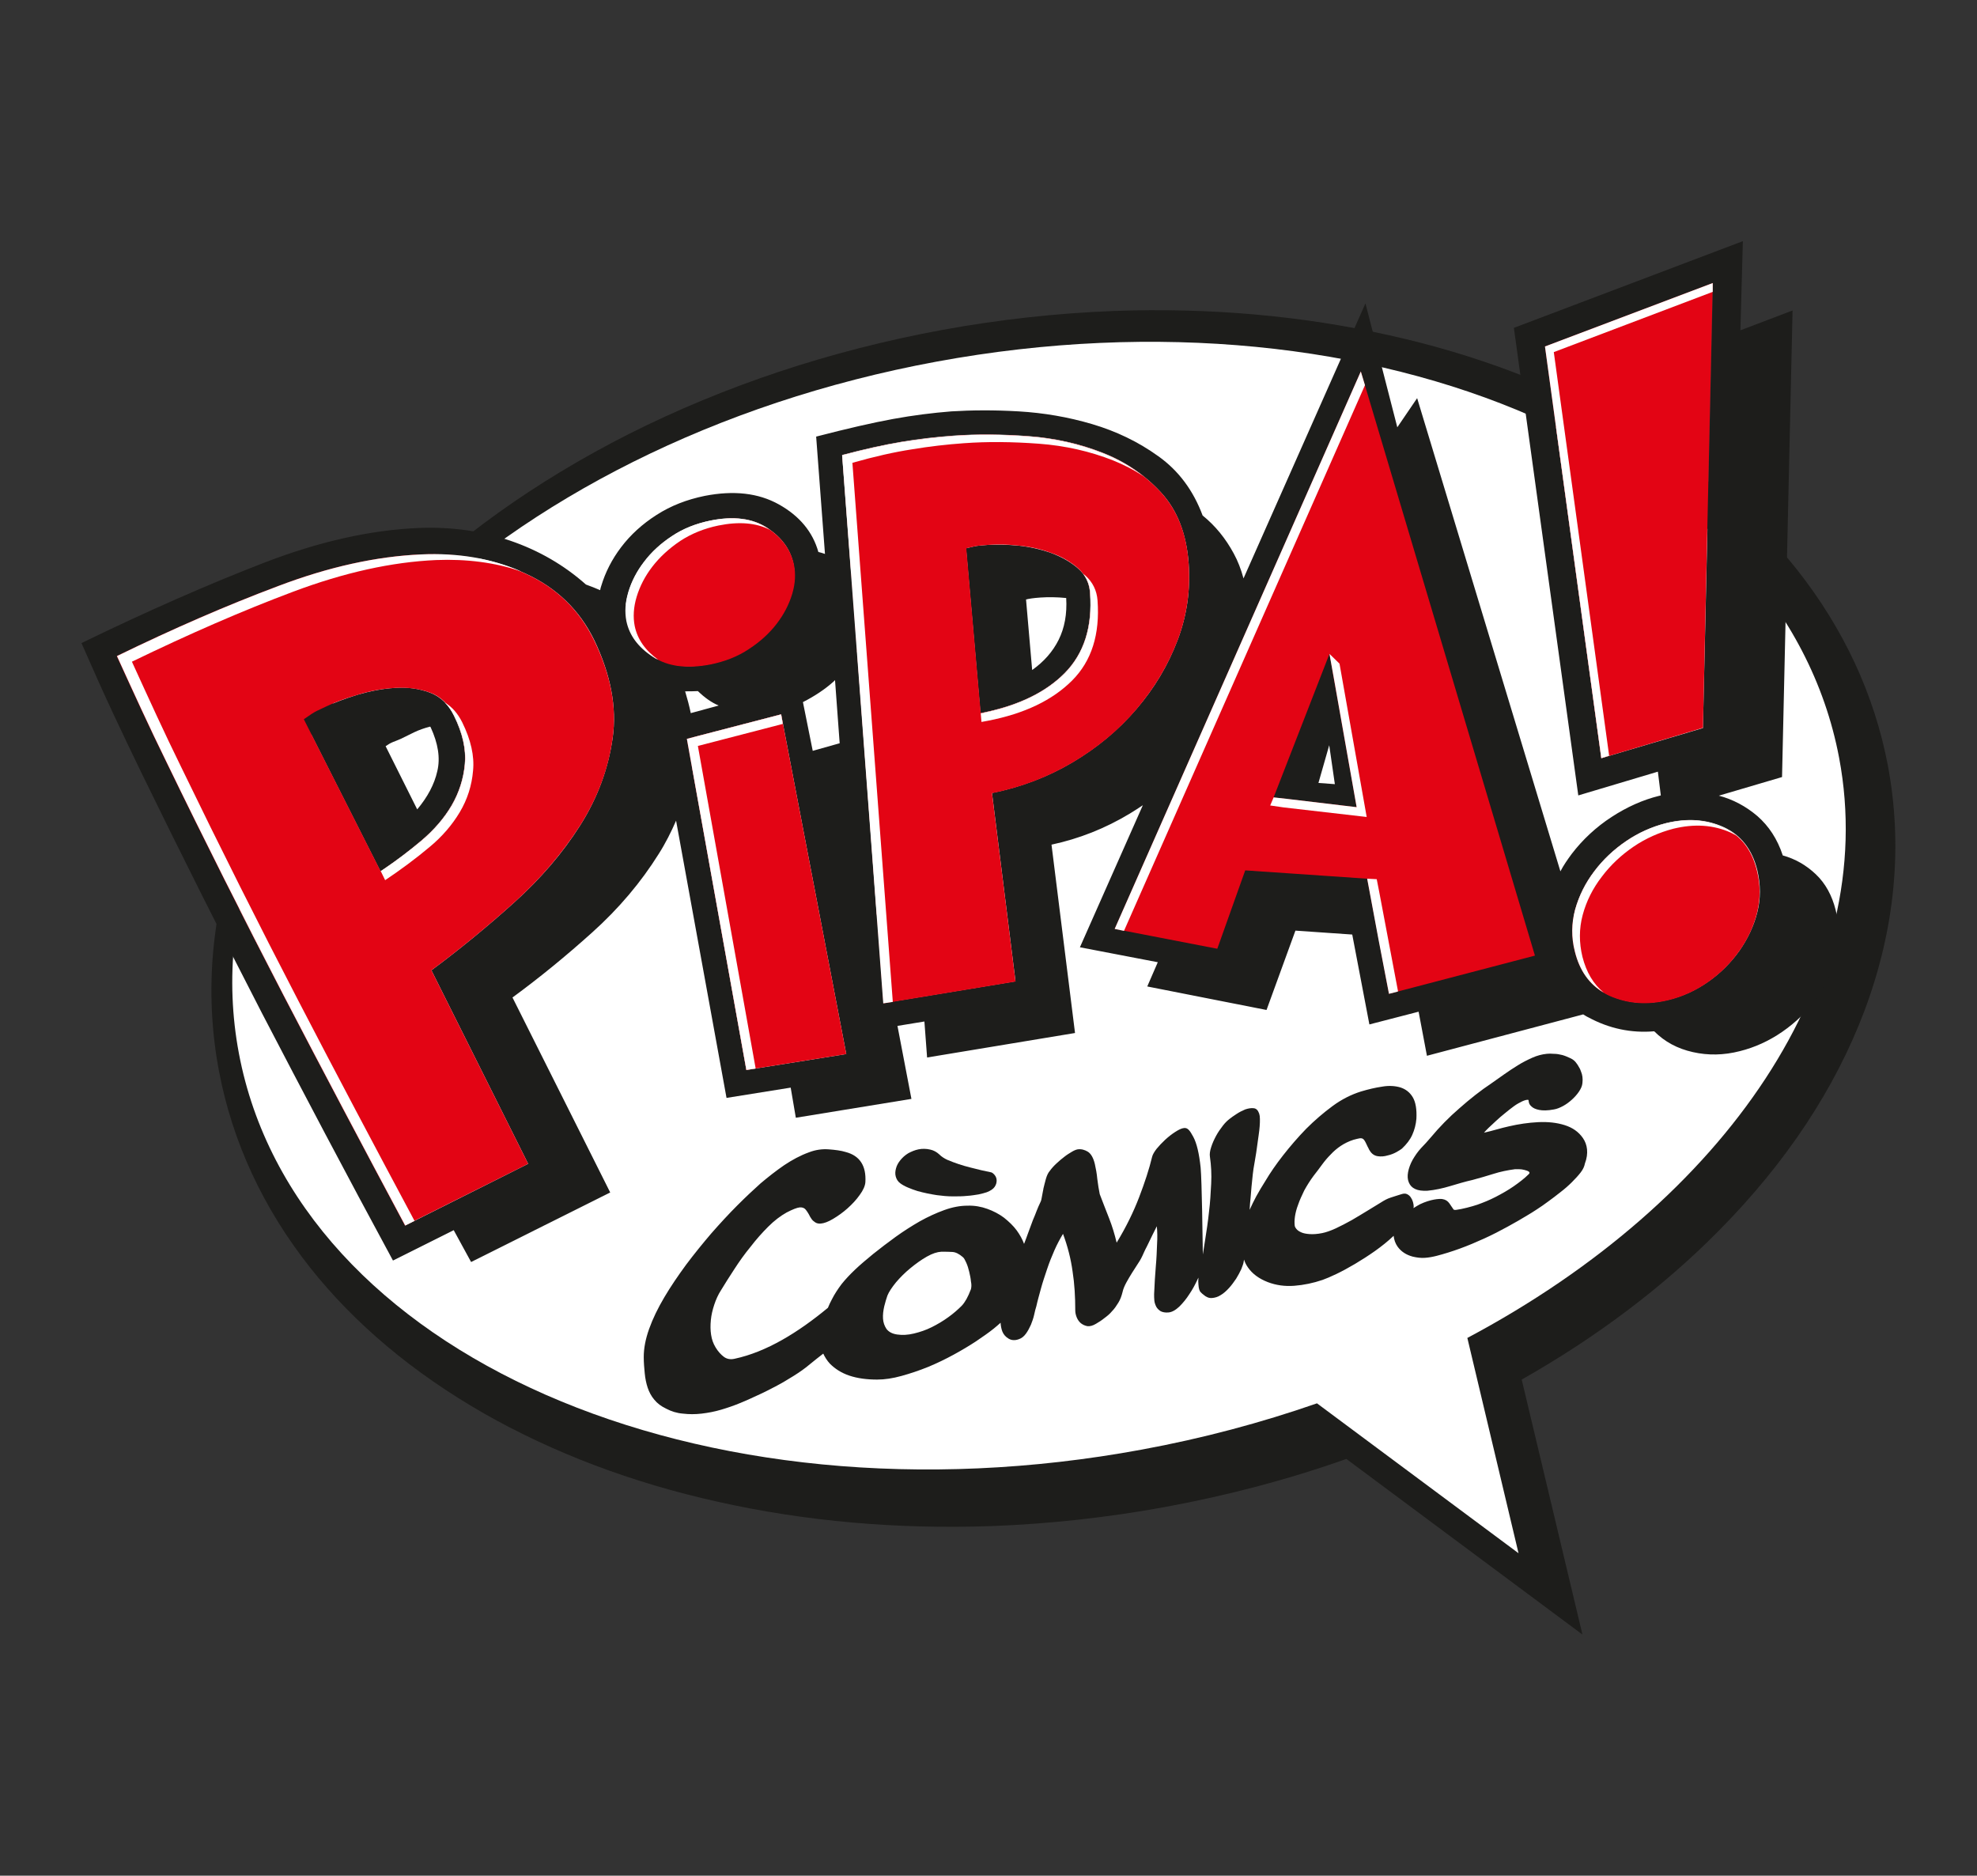 <svg width="740" height="702" viewBox="0 0 740 702" fill="none" xmlns="http://www.w3.org/2000/svg">
<rect x="0" y="0" width="740" height="702" fill="#333333" stroke="none"/>
<path d="M706.625 286.421C701.583 260.021 690.125 235.363 672.617 213.179C655.842 192.004 633.933 173.671 607.533 158.546C581.592 143.788 552.167 132.604 519.9 125.454C487.175 118.121 452.617 115.096 417.05 116.379C395.6 117.204 373.875 119.588 352.425 123.529C310.717 131.229 271.3 144.338 235.275 162.488C200.35 180.179 170.008 201.904 145.167 227.021C120.05 252.413 101.717 280.096 90.717 309.338C79.167 339.954 76.234 370.846 82.008 401.096C87.05 427.496 98.508 452.154 116.017 474.338C132.792 495.513 154.7 513.846 181.1 528.971C207.042 543.729 236.467 554.913 268.733 562.062C301.458 569.396 336.017 572.421 371.583 571.138C393.033 570.313 414.758 567.929 436.208 563.988C459.583 559.679 482.225 553.721 503.95 546.021L592.317 611.746L569.583 516.321C597.725 500.371 622.567 481.671 643.467 460.496C668.583 435.104 686.917 407.421 697.917 378.179C709.375 347.563 712.308 316.671 706.625 286.421Z" fill="#1D1D1B"/>
<path d="M688.384 283.579C667.117 171.104 515.867 104.829 350.501 135.354C185.134 165.879 68.167 281.837 89.434 394.312C110.701 506.787 261.951 573.062 427.317 542.537C450.234 538.321 472.142 532.454 492.951 525.212L568.392 581.312L549.234 500.737C645.851 449.404 703.876 365.529 688.384 283.579Z" fill="white"/>
<path d="M592.499 425.937C590.849 423.554 588.557 421.996 585.624 421.079C582.69 420.162 579.39 419.796 575.724 419.979C572.057 420.162 568.39 420.712 564.815 421.537C563.257 421.904 561.699 422.271 560.14 422.729C558.582 423.187 557.024 423.554 555.465 423.921C555.832 423.462 556.382 422.912 557.207 422.087C558.032 421.354 558.949 420.437 559.957 419.521C560.965 418.604 562.065 417.596 563.257 416.679C564.449 415.671 565.549 414.846 566.649 414.021C567.749 413.196 568.849 412.646 569.765 412.187C570.774 411.729 571.507 411.546 572.057 411.637C572.149 411.637 572.149 411.912 572.24 412.462C572.332 413.012 572.607 413.562 573.249 414.112C573.799 414.662 574.715 415.121 576.09 415.396C577.374 415.671 579.299 415.671 581.682 415.212C582.782 415.029 583.882 414.571 585.074 413.929C586.265 413.287 587.365 412.462 588.374 411.546C589.382 410.629 590.299 409.621 591.032 408.521C591.765 407.421 592.224 406.412 592.315 405.312C592.407 404.487 592.407 403.754 592.315 403.021C592.224 402.287 592.04 401.646 591.765 401.004C591.582 400.362 591.307 399.812 590.94 399.262C590.665 398.712 590.39 398.346 590.115 397.979C589.565 397.154 588.832 396.512 587.824 396.054C586.815 395.596 585.807 395.137 584.799 394.862C583.699 394.587 582.69 394.404 581.59 394.404C580.582 394.312 579.665 394.312 578.932 394.404C577.19 394.587 575.357 395.046 573.524 395.871C571.69 396.696 569.857 397.612 568.115 398.712C566.374 399.812 564.632 400.912 562.982 402.104C561.332 403.296 559.774 404.396 558.307 405.404C554.182 408.154 550.24 411.271 546.299 414.754C542.357 418.146 538.782 421.812 535.574 425.662C534.382 427.037 533.19 428.412 531.907 429.696C530.715 430.979 529.707 432.446 528.79 434.004C527.874 435.654 527.324 437.212 527.049 438.679C526.774 440.146 526.865 441.429 527.324 442.529C527.782 443.629 528.515 444.454 529.707 445.004C530.899 445.554 532.365 445.737 534.29 445.646C537.224 445.371 540.065 444.729 542.815 443.904C545.565 443.079 548.315 442.254 551.157 441.612C553.815 440.879 556.474 440.146 559.04 439.321C561.607 438.496 564.357 437.946 567.107 437.579C567.29 437.579 567.84 437.579 568.482 437.579C569.215 437.579 569.857 437.671 570.59 437.854C571.324 438.037 571.874 438.221 572.24 438.496C572.607 438.771 572.607 439.137 572.149 439.504C570.59 441.062 568.665 442.529 566.557 443.996C564.449 445.462 562.157 446.746 559.865 447.937C557.574 449.129 555.282 450.046 552.99 450.871C550.79 451.604 547.307 452.521 545.107 452.796C544.649 452.887 544.282 452.796 544.099 452.704C543.824 452.246 542.815 450.871 542.54 450.412C541.899 449.496 541.074 448.946 539.882 448.762C538.69 448.579 535.39 448.854 531.54 450.687C530.715 451.146 529.89 451.604 529.065 452.154C529.065 451.971 529.157 451.787 529.157 451.604C529.157 451.146 529.065 450.504 528.882 449.862C528.699 449.221 528.424 448.671 528.057 448.121C527.69 447.571 527.232 447.204 526.682 446.929C526.132 446.654 525.399 446.654 524.574 446.929C523.015 447.387 521.732 447.846 520.54 448.212C519.349 448.579 518.157 449.221 516.874 450.046C515.499 450.871 513.849 451.879 511.924 453.071C509.999 454.262 507.982 455.454 505.965 456.646C503.857 457.837 501.84 458.846 499.915 459.762C497.899 460.679 496.249 461.229 494.874 461.504C493.04 461.871 491.482 461.962 490.199 461.871C488.915 461.779 487.907 461.596 487.082 461.229C486.257 460.862 485.707 460.496 485.249 459.946C484.882 459.487 484.607 459.029 484.607 458.571C484.515 457.746 484.515 456.646 484.699 455.362C484.882 454.079 485.249 452.521 485.89 450.871C486.44 449.221 487.265 447.479 488.182 445.554C489.19 443.721 490.382 441.796 491.757 439.962C492.857 438.587 493.865 437.212 494.874 435.837C495.882 434.462 496.89 433.271 498.082 432.079C499.182 430.887 500.465 429.787 501.84 428.871C503.215 427.954 504.865 427.129 506.607 426.579C507.615 426.304 508.349 426.121 508.899 426.029C509.449 425.937 509.907 426.029 510.274 426.304C510.457 426.487 510.732 426.762 510.915 427.129C511.099 427.496 511.374 427.954 511.557 428.412C511.74 428.871 512.015 429.329 512.199 429.696C512.382 430.154 512.565 430.429 512.749 430.704C513.482 431.896 514.49 432.537 515.682 432.721C516.874 432.904 518.157 432.812 519.349 432.446C520.632 432.171 521.732 431.712 522.74 431.162C523.749 430.612 524.39 430.154 524.757 429.879C526.499 428.229 527.782 426.579 528.607 424.746C529.432 422.912 529.982 420.896 530.165 418.696C530.349 415.212 529.89 412.462 528.79 410.629C527.69 408.796 526.132 407.604 524.115 406.962C522.19 406.412 519.899 406.229 517.332 406.687C514.765 407.054 512.107 407.696 509.357 408.521C505.874 409.621 502.299 411.362 498.815 413.929C495.332 416.496 492.032 419.337 488.915 422.454C485.799 425.662 482.957 428.962 480.299 432.354C477.64 435.746 475.44 438.954 473.699 441.887C472.415 443.904 471.224 445.921 470.215 447.754C469.299 449.496 468.474 451.146 467.74 452.796C467.832 451.329 467.924 449.771 468.107 448.212C468.29 445.646 468.565 442.712 468.932 439.412C469.024 438.312 469.299 436.754 469.665 434.646C470.032 432.537 470.399 430.337 470.674 428.046C470.857 426.946 470.949 425.846 471.132 424.746C471.315 423.646 471.407 422.546 471.499 421.537C471.59 420.529 471.59 419.612 471.59 418.787C471.59 417.962 471.499 417.321 471.315 416.771C470.857 415.487 470.215 414.846 469.207 414.754C468.199 414.662 467.19 414.846 466.09 415.212C464.99 415.671 463.89 416.221 462.79 416.954C461.69 417.687 460.865 418.237 460.315 418.696C459.582 419.246 458.665 420.071 457.749 421.262C456.832 422.454 455.915 423.737 455.182 425.112C454.449 426.487 453.807 427.862 453.349 429.329C452.89 430.704 452.707 431.987 452.89 432.996C453.349 436.204 453.532 439.504 453.349 442.987C453.165 446.471 452.982 450.046 452.524 453.621C452.157 457.196 451.607 460.771 451.057 464.254C450.782 465.996 450.507 467.737 450.232 469.479C450.14 463.429 449.865 442.071 449.407 437.029C448.857 431.712 447.94 427.862 446.657 425.479C445.374 423.096 444.549 421.996 443.174 422.179C442.257 422.271 441.157 422.821 439.874 423.646C438.59 424.471 437.307 425.479 436.115 426.579C434.924 427.679 433.824 428.871 432.907 429.971C431.99 431.162 431.44 432.171 431.257 432.904C430.157 437.487 428.507 442.529 426.399 448.029C424.29 453.529 421.54 459.212 417.965 465.079C417.232 461.962 416.315 458.937 415.124 455.912C413.932 452.979 412.832 449.954 411.64 446.929C411.274 445.187 410.999 443.354 410.724 441.246C410.54 439.137 410.174 437.304 409.807 435.654C409.257 433.362 408.432 431.896 407.24 431.071C406.049 430.337 404.765 429.971 403.39 430.154C402.84 430.246 402.107 430.521 401.19 431.071C400.274 431.621 399.357 432.171 398.44 432.904C397.432 433.637 396.515 434.462 395.507 435.379C394.499 436.296 393.674 437.212 392.94 438.221C392.299 438.954 391.84 439.962 391.474 441.246C391.107 442.529 390.832 443.721 390.557 444.821C390.557 445.004 390.465 445.371 390.374 445.829C390.282 446.287 390.19 446.746 390.099 447.296C390.007 447.846 389.915 448.304 389.824 448.762C389.732 449.221 389.64 449.496 389.549 449.679C388.907 451.054 388.357 452.246 387.99 453.254C387.624 454.262 387.165 455.362 386.615 456.646C386.157 457.929 385.515 459.579 384.782 461.596C384.415 462.696 383.865 464.071 383.315 465.537C382.674 463.796 381.757 462.146 380.565 460.496C379.282 458.754 377.632 457.196 375.799 455.729C373.965 454.354 371.857 453.254 369.565 452.429C367.274 451.604 364.799 451.146 362.14 451.237C359.39 451.237 356.457 451.787 353.432 452.887C350.407 453.987 347.382 455.362 344.265 457.104C341.24 458.846 338.215 460.771 335.282 462.879C332.349 464.987 329.507 467.187 326.849 469.296C324.282 471.404 321.99 473.329 320.065 475.162C318.14 476.996 316.49 478.737 315.024 480.571C313.649 482.404 312.365 484.329 311.357 486.346C310.807 487.354 310.349 488.362 309.89 489.462C298.799 498.629 286.974 505.962 274.965 508.529C273.407 508.896 272.032 508.621 270.932 507.796C269.832 506.971 268.732 505.779 267.815 504.221C266.99 502.846 266.44 501.379 266.165 499.546C265.89 497.804 265.89 495.971 266.074 494.046C266.257 492.121 266.715 490.196 267.357 488.271C267.999 486.346 268.824 484.512 269.832 482.954C271.299 480.479 273.04 477.821 274.874 474.979C276.707 472.137 278.724 469.296 280.924 466.637C283.032 463.887 285.232 461.412 287.524 459.121C289.815 456.829 292.107 455.087 294.399 453.804C296.69 452.612 298.34 451.971 299.349 451.879C300.357 451.787 301.182 452.154 301.64 452.796C302.007 453.254 302.374 453.804 302.74 454.446C303.015 455.087 303.382 455.637 303.749 456.187C304.115 456.737 304.574 457.104 305.124 457.471C305.674 457.837 306.407 458.021 307.232 457.929C308.424 457.837 309.982 457.287 311.815 456.187C313.649 455.087 315.482 453.804 317.224 452.246C318.965 450.687 320.524 449.037 321.807 447.204C323.09 445.462 323.824 443.812 323.915 442.437C324.282 436.296 321.807 432.537 316.582 431.162C314.84 430.612 312.64 430.337 310.165 430.154C307.69 429.971 305.215 430.337 302.832 431.254C299.532 432.446 296.507 434.096 293.482 436.112C290.549 438.129 287.615 440.421 284.682 442.896C282.115 445.187 279.182 447.937 275.974 451.146C272.765 454.354 269.557 457.837 266.257 461.596C263.049 465.354 259.84 469.296 256.815 473.329C253.79 477.454 251.04 481.487 248.657 485.521C246.274 489.554 244.349 493.496 242.974 497.346C241.599 501.196 240.957 504.679 240.957 507.887C240.957 509.996 241.14 512.012 241.324 513.937C241.507 515.862 241.874 517.696 242.424 519.346C242.974 520.996 243.799 522.554 244.899 523.837C245.999 525.212 247.465 526.312 249.39 527.229C251.315 528.237 253.332 528.879 255.624 529.062C257.915 529.337 260.207 529.337 262.59 529.062C264.974 528.787 267.449 528.329 269.924 527.596C272.399 526.862 274.782 526.037 276.982 525.121C278.999 524.296 281.107 523.379 283.399 522.279C285.69 521.271 287.982 520.079 290.274 518.887C292.565 517.696 294.857 516.321 297.057 514.946C299.257 513.571 301.365 512.104 303.29 510.454C304.849 509.171 306.499 507.887 308.149 506.604C308.79 507.979 309.615 509.262 310.624 510.362C312.549 512.287 314.932 513.846 317.957 514.854C320.982 515.862 324.465 516.321 328.315 516.321C331.157 516.321 334.182 515.862 337.482 514.946C340.782 514.029 344.082 512.929 347.474 511.554C350.774 510.179 353.982 508.621 357.007 506.971C360.032 505.321 362.782 503.671 365.165 502.112C367.732 500.371 370.024 498.812 371.949 497.254C372.865 496.521 373.69 495.787 374.515 495.054C374.607 496.246 374.79 497.254 375.157 498.262C375.615 499.454 376.44 500.371 377.54 501.012C378.64 501.654 379.924 501.746 381.39 501.196C382.49 500.829 383.315 500.096 384.049 499.087C384.782 498.079 385.332 496.979 385.882 495.787C386.34 494.596 386.799 493.404 387.074 492.121C387.349 490.837 387.624 489.737 387.899 488.912C388.357 486.804 388.999 484.604 389.64 482.221C390.282 479.837 391.107 477.454 391.932 474.979C392.757 472.504 393.674 470.212 394.682 467.921C395.69 465.629 396.79 463.612 397.89 461.779C399.632 466.454 400.824 471.129 401.465 475.804C402.199 480.479 402.474 485.337 402.474 490.379C402.474 491.296 402.657 492.121 403.024 493.037C403.39 493.954 403.94 494.687 404.582 495.237C405.315 495.787 406.049 496.154 407.057 496.337C407.974 496.429 409.074 496.154 410.265 495.421C411.365 494.779 412.374 494.137 413.382 493.312C414.39 492.579 415.399 491.754 416.224 490.746C417.14 489.829 417.874 488.729 418.607 487.537C419.34 486.346 419.799 485.062 420.165 483.596C420.44 482.312 420.99 481.121 421.632 479.929C422.274 478.737 423.007 477.546 423.74 476.354C424.474 475.162 425.299 473.971 426.032 472.779C426.857 471.587 427.499 470.304 428.049 469.021C428.14 468.746 428.415 468.287 428.69 467.646C429.057 467.004 429.424 466.179 429.882 465.262L431.349 462.237L432.999 458.937C433.09 459.946 433.182 461.046 433.182 462.146C433.182 463.246 433.182 464.437 433.09 465.721C432.999 468.196 432.907 470.854 432.632 473.879C432.357 476.904 432.174 480.387 431.99 484.329C431.99 485.154 431.99 485.887 432.082 486.804C432.174 487.629 432.449 488.362 432.815 489.096C433.182 489.737 433.732 490.287 434.465 490.746C435.199 491.112 436.115 491.296 437.307 491.204C438.682 491.112 440.057 490.287 441.432 489.004C442.807 487.629 444.09 486.071 445.19 484.329C446.382 482.587 447.299 480.846 448.124 479.104C448.307 478.737 448.399 478.462 448.582 478.187C448.49 479.196 448.49 480.021 448.582 480.754C448.674 482.221 448.949 483.229 449.499 483.687C449.59 483.779 449.774 483.962 449.957 484.146C450.14 484.329 450.324 484.421 450.415 484.512C451.424 485.429 452.524 485.887 453.624 485.796C454.724 485.704 455.824 485.429 456.924 484.696C458.024 484.054 459.032 483.137 460.04 482.037C461.049 480.937 461.874 479.746 462.699 478.554C463.432 477.362 464.074 476.171 464.624 474.979C465.082 473.787 465.449 472.871 465.54 472.046C465.54 471.862 465.632 471.679 465.632 471.404C465.999 472.504 466.457 473.421 467.099 474.337C468.749 476.721 471.224 478.554 474.524 479.837C477.64 481.029 480.94 481.487 484.515 481.212C487.999 480.937 491.574 480.204 495.057 479.012C496.34 478.554 498.082 477.821 500.19 476.812C502.299 475.804 504.682 474.521 507.157 473.054C509.632 471.587 512.199 469.937 514.674 468.196C517.24 466.362 519.532 464.529 521.549 462.604C521.549 462.604 521.549 462.604 521.64 462.512C521.824 464.071 522.282 465.354 523.107 466.546C524.482 468.471 526.407 469.662 528.79 470.304C530.349 470.671 531.815 470.854 533.282 470.762C534.749 470.671 536.215 470.396 537.682 470.029C540.524 469.296 543.457 468.379 546.482 467.279C549.507 466.179 552.532 464.896 555.557 463.521C558.582 462.146 561.424 460.679 564.265 459.121C567.107 457.562 569.674 456.096 572.057 454.629C572.882 454.171 573.982 453.437 575.265 452.612C576.549 451.787 578.015 450.779 579.482 449.679C580.949 448.579 582.507 447.479 584.065 446.196C585.624 445.004 587.09 443.721 588.374 442.437C589.657 441.154 590.757 439.962 591.674 438.771C592.59 437.579 593.049 436.479 593.232 435.471C594.699 431.621 594.149 428.321 592.499 425.937ZM363.424 482.496C362.874 483.962 362.324 485.154 361.774 486.162C361.224 487.079 360.674 487.996 359.94 488.729C358.565 490.104 356.915 491.571 354.99 492.946C352.974 494.412 350.957 495.604 348.757 496.704C346.557 497.804 344.357 498.537 342.065 499.087C339.774 499.637 337.757 499.729 335.832 499.454C333.907 499.179 332.624 498.446 331.799 497.346C331.065 496.246 330.607 494.962 330.515 493.496C330.424 492.029 330.607 490.562 330.974 488.912C331.34 487.354 331.799 485.979 332.165 484.879C332.715 483.504 333.815 481.854 335.374 479.929C336.932 478.096 338.765 476.262 340.782 474.612C342.799 472.962 344.815 471.496 346.924 470.304C349.032 469.112 350.774 468.562 352.332 468.471C353.982 468.471 355.357 468.471 356.549 468.562C357.74 468.654 359.024 469.296 360.399 470.487C360.857 470.854 361.224 471.587 361.682 472.596C362.14 473.604 362.507 474.796 362.782 475.987C363.057 477.179 363.332 478.371 363.424 479.562C363.699 480.846 363.607 481.762 363.424 482.496Z" fill="#1D1D1B"/>
<path d="M337.023 442.896C337.756 443.446 338.765 443.996 339.865 444.454C340.965 444.912 342.156 445.371 343.348 445.737C344.631 446.104 345.823 446.379 347.106 446.654C348.39 446.929 349.581 447.112 350.681 447.296C352.698 447.571 354.715 447.754 356.64 447.754C358.565 447.754 360.306 447.754 361.956 447.571C363.606 447.479 364.981 447.204 366.265 447.021C367.548 446.746 368.556 446.471 369.381 446.196C370.756 445.646 371.765 445.004 372.315 444.179C372.865 443.354 373.048 442.621 373.048 441.796C373.048 441.062 372.773 440.329 372.315 439.779C371.856 439.229 371.398 438.862 371.031 438.771C368.648 438.312 365.99 437.671 363.148 436.937C360.215 436.204 357.465 435.287 354.623 434.096C353.431 433.546 352.423 432.904 351.506 431.987C350.59 431.162 349.49 430.521 348.206 430.246C346.648 429.879 345.181 429.879 343.806 430.154C342.431 430.429 341.148 430.979 339.956 431.621C338.765 432.354 337.848 433.179 337.023 434.187C336.198 435.196 335.648 436.204 335.373 437.304C335.098 438.312 335.006 439.321 335.281 440.329C335.556 441.337 336.106 442.254 337.023 442.896Z" fill="#1D1D1B"/>
<path d="M160.841 259.196C156.808 257.729 152.499 257.087 147.824 257.454C143.149 257.729 138.566 258.646 133.799 260.021C129.124 261.487 125.183 262.954 121.974 264.421L118.674 265.979C117.483 266.529 115.833 267.629 113.633 269.187L142.416 326.112C147.824 322.537 152.866 318.687 157.633 314.654C162.399 310.621 166.249 306.221 168.999 301.454C171.841 296.687 173.491 291.462 173.949 285.962C174.499 280.462 173.124 274.412 169.916 267.904C167.899 263.596 164.783 260.662 160.841 259.196ZM163.683 288.621C162.583 293.571 160.016 298.337 156.166 302.921L144.341 279.271C145.258 278.629 146.174 278.079 147.091 277.712C148.008 277.346 149.016 276.979 150.024 276.521L155.066 274.046C156.808 273.221 158.824 272.487 161.024 271.937L161.208 272.212C163.958 278.171 164.874 283.671 163.683 288.621Z" fill="#1D1D1B"/>
<path d="M403.483 212.721C400.733 210.338 397.342 208.413 393.4 206.946C389.458 205.571 385.425 204.654 381.117 204.196C376.9 203.829 373.142 203.738 369.933 203.921L366.633 204.196C365.442 204.288 363.792 204.654 361.592 205.204L367 266.896C380.658 264.238 391.2 259.288 398.442 251.954C405.775 244.621 408.892 234.629 407.975 221.979C407.792 218.221 406.233 215.104 403.483 212.721ZM396.242 239.488C394.042 243.888 390.742 247.646 386.342 250.763L384.05 224.363C385.058 224.088 386.8 223.813 389.458 223.629C392.3 223.446 395.508 223.446 399.083 223.813C399.45 229.863 398.442 235.088 396.242 239.488Z" fill="#1D1D1B"/>
<path d="M687.1 340.596C685.725 335.096 683.25 330.604 679.675 327.212C676.101 323.821 671.976 321.437 667.3 320.154C665.284 314.012 662.076 309.154 657.767 305.396C653.459 301.729 648.601 299.162 643.376 297.787L667.026 290.821L670.967 116.196L651.442 123.621L652.359 90.254L566.651 122.704L590.759 297.696L620.55 288.804L621.651 297.696L620.917 297.879C614.959 299.346 609 302.004 603.225 305.762C597.451 309.521 592.409 314.196 588.284 319.604C586.726 321.712 585.259 323.821 584.067 326.112L530.442 149.012L523.017 159.921L511.1 113.537L465.451 216.479C464.534 213.087 463.342 209.971 461.784 207.129C458.759 201.537 454.909 196.771 450.142 192.921C446.659 183.571 441.159 176.146 433.551 170.737C426.034 165.329 417.784 161.387 408.801 158.729C399.817 156.071 390.651 154.512 381.301 153.962C371.951 153.412 363.517 153.504 356.092 153.962C349.126 154.512 341.792 155.429 334.276 156.804C326.759 158.179 317.134 160.379 305.492 163.404L308.792 207.312C307.967 207.037 307.142 206.762 306.317 206.579C304.209 199.062 299.259 193.104 291.559 188.796C283.859 184.487 274.6 183.479 263.784 185.587C257.092 186.962 251.134 189.254 245.726 192.737C240.409 196.129 236.009 200.162 232.526 204.746C229.042 209.329 226.567 214.187 225.009 219.412C224.826 219.871 224.734 220.421 224.642 220.879C222.901 220.146 221.159 219.412 219.326 218.771C211.167 211.529 201.726 206.029 191.001 202.362C180.276 198.696 168.909 197.137 156.901 197.596C138.659 198.329 119.226 202.729 98.6 210.704C77.975 218.679 55.242 228.671 30.492 240.679C34.984 250.946 39.017 259.929 42.592 267.537C46.167 275.146 49.651 282.479 53.134 289.629C67.709 319.512 82.65 349.304 97.959 379.004C113.359 408.612 129.676 439.596 147.092 471.771L169.826 460.404L176.334 472.321L228.401 446.287L191.826 373.321C201.726 366.079 211.717 357.921 221.709 348.937C231.701 339.954 239.951 330.146 246.551 319.604C249.117 315.571 251.226 311.354 253.059 307.137L271.942 410.904L295.959 407.054L297.884 418.329L341.151 411.271L335.926 383.954L346.009 382.304L347.017 395.779L402.384 386.612L393.584 316.121C403.851 313.921 413.659 310.071 422.917 304.479C424.567 303.471 426.126 302.462 427.776 301.362L404.217 354.529L433.367 360.121L429.426 369.196L474.067 377.996L484.884 348.296L506.151 349.762L512.567 383.404L530.992 378.637L534.109 395.137L592.592 379.646C593.234 380.012 593.875 380.471 594.517 380.746C602.309 384.962 610.559 386.704 619.175 385.971C623.117 389.912 627.884 392.479 633.659 393.762C639.342 395.046 645.209 394.954 651.259 393.396C656.759 392.021 662.076 389.637 667.117 386.154C672.159 382.671 676.375 378.546 679.859 373.779C683.342 369.012 685.725 363.696 687.1 358.012C688.567 352.146 688.567 346.371 687.1 340.596ZM311.817 255.254C312.092 254.979 312.367 254.796 312.551 254.521L314.292 278.171L304.209 281.012L300.542 262.771C304.851 260.571 308.609 258.096 311.817 255.254ZM235.276 221.521C236.467 217.579 238.392 213.821 241.142 210.246C243.892 206.671 247.376 203.462 251.592 200.621C255.809 197.871 260.576 195.946 265.892 194.846C274.692 193.104 281.842 194.021 287.251 197.596C292.659 201.171 295.867 205.662 296.967 210.979C297.701 214.554 297.426 218.221 296.326 222.162C295.134 226.104 293.209 229.771 290.551 233.254C287.892 236.737 284.409 239.854 280.192 242.696C275.976 245.446 271.209 247.371 265.892 248.471C260.942 249.479 256.451 249.571 252.509 248.837C252.234 248.287 252.051 247.829 251.776 247.279C247.559 238.479 241.692 231.512 234.267 226.287C234.451 224.729 234.817 223.171 235.276 221.521ZM269.009 264.054L258.559 266.896C258.009 264.237 257.275 261.487 256.451 258.737C258.009 258.737 259.567 258.737 261.217 258.646C263.784 261.121 266.351 262.954 269.009 264.054ZM229.317 276.246C227.667 287.796 223.634 298.704 217.126 308.971C210.617 319.237 202.367 328.862 192.376 337.846C182.384 346.829 172.117 355.262 161.484 363.146L197.692 435.562L151.676 458.662C136.184 429.696 120.967 401.004 106.117 372.404C91.267 343.896 76.692 314.837 62.392 285.321C59.184 278.812 56.067 272.212 52.95 265.521C49.834 258.829 46.809 252.137 43.784 245.537C64.959 235.271 85.126 226.471 104.192 219.321C123.259 212.171 141.042 208.229 157.634 207.496C172.026 206.854 185.042 209.237 196.684 214.646C208.326 219.962 216.942 228.304 222.442 239.579C228.584 252.412 230.967 264.696 229.317 276.246ZM279.367 400.454L259.017 286.971C259.109 286.512 259.201 286.054 259.201 285.596C259.659 282.387 259.751 279.179 259.659 275.879L292.384 267.354L316.767 394.496L279.367 400.454ZM401.559 285.229C392.301 290.729 382.217 294.579 371.309 296.779L380.109 367.271L334.459 374.787L328.134 341.879L320.801 243.612C322.267 240.771 323.367 237.929 324.009 234.996C324.834 231.329 324.926 227.846 324.192 224.546C323.367 220.604 321.534 217.029 318.509 213.637L315.209 170.279C323.459 168.079 330.884 166.429 337.484 165.329C343.992 164.229 350.501 163.496 356.917 163.037C365.717 162.396 375.067 162.487 384.967 163.221C394.867 163.954 404.126 166.062 412.742 169.454C421.359 172.846 428.601 177.796 434.651 184.396C440.701 190.996 444.092 199.796 444.917 210.796C445.651 220.787 444.276 230.412 440.701 239.762C437.125 249.112 432.084 257.546 425.392 265.337C418.701 273.129 410.817 279.729 401.559 285.229ZM599.376 283.762L578.292 129.762L641.175 106.021L637.417 272.487L599.376 283.762ZM657.767 341.421C656.484 346.554 654.192 351.321 651.076 355.812C647.867 360.304 644.017 364.154 639.434 367.362C634.85 370.571 629.901 372.862 624.584 374.146C616.701 376.071 609.459 375.612 602.676 372.587C600.567 371.671 598.734 370.479 597.084 369.012L589.109 342.704C589.292 341.879 589.476 341.146 589.659 340.321C591.034 335.187 593.417 330.421 596.809 326.021C600.109 321.621 604.142 317.862 608.725 314.746C613.309 311.629 618.351 309.429 623.576 308.054C631.459 306.129 638.609 306.587 645.117 309.521C651.625 312.454 655.842 317.862 657.767 325.654C659.05 331.154 659.05 336.379 657.767 341.421Z" fill="#1D1D1B"/>
<path d="M222.348 239.579C216.848 228.304 208.323 219.962 196.589 214.646C184.948 209.329 171.931 206.946 157.539 207.496C140.948 208.229 123.164 212.079 104.098 219.321C85.031 226.471 64.956 235.179 43.69 245.537C46.715 252.137 49.739 258.829 52.856 265.521C55.973 272.212 59.09 278.812 62.298 285.321C76.598 314.837 91.264 343.896 106.023 372.404C120.873 400.912 136.089 429.696 151.581 458.662L197.689 435.562L161.481 363.146C172.114 355.262 182.381 346.829 192.373 337.846C202.364 328.863 210.523 319.237 217.123 308.971C223.631 298.704 227.756 287.796 229.314 276.246C230.964 264.696 228.581 252.412 222.348 239.579ZM174.039 285.962C173.489 291.462 171.839 296.596 169.089 301.454C166.248 306.221 162.489 310.621 157.723 314.654C152.956 318.687 147.914 322.537 142.506 326.112L113.723 269.187C115.923 267.629 117.573 266.529 118.764 265.979L122.064 264.421C125.273 262.862 129.123 261.396 133.889 260.021C138.564 258.554 143.239 257.729 147.914 257.454C152.589 257.179 156.898 257.729 160.931 259.196C164.964 260.662 167.989 263.596 170.098 267.904C173.214 274.504 174.498 280.462 174.039 285.962Z" fill="#E30414"/>
<path d="M287.342 197.687C281.934 194.112 274.784 193.104 265.984 194.937C260.667 196.037 255.9 197.871 251.684 200.712C247.467 203.462 243.984 206.671 241.234 210.337C238.484 213.912 236.559 217.671 235.367 221.612C234.175 225.554 233.992 229.129 234.634 232.521C235.734 237.837 238.942 242.237 244.534 245.904C250.034 249.479 257.184 250.396 266.075 248.654C271.392 247.554 276.159 245.721 280.375 242.879C284.592 240.129 288.075 236.921 290.734 233.437C293.392 229.954 295.317 226.287 296.509 222.346C297.7 218.404 297.884 214.737 297.15 211.162C295.959 205.754 292.75 201.262 287.342 197.687Z" fill="#E30414"/>
<path d="M257.092 276.521L279.367 400.454L316.767 394.496L292.383 267.354L257.092 276.521Z" fill="#E30414"/>
<path d="M434.742 184.487C428.692 177.887 421.451 172.937 412.834 169.546C404.217 166.154 394.959 164.046 385.059 163.312C375.159 162.579 365.809 162.487 357.009 163.129C350.592 163.587 344.176 164.412 337.576 165.421C331.067 166.521 323.642 168.171 315.301 170.371L330.701 375.521L380.109 367.362L371.309 296.871C382.217 294.671 392.301 290.821 401.559 285.321C410.817 279.821 418.792 273.221 425.392 265.429C431.992 257.637 437.126 249.204 440.701 239.854C444.276 230.504 445.651 220.879 444.917 210.887C444.184 199.796 440.701 191.087 434.742 184.487ZM408.067 221.979C408.984 234.537 405.776 244.529 398.534 251.954C391.201 259.287 380.751 264.329 367.092 266.896L361.684 205.204C363.884 204.654 365.534 204.287 366.726 204.196L370.026 203.921C373.234 203.646 376.992 203.737 381.209 204.196C385.426 204.562 389.551 205.479 393.492 206.946C397.434 208.321 400.734 210.246 403.576 212.721C406.234 215.104 407.792 218.221 408.067 221.979Z" fill="#E30414"/>
<path d="M509.357 139.021L417.232 347.654L455.641 355.079L466.091 325.746L511.741 328.863L519.899 371.946L574.532 357.646L509.357 139.021ZM476.724 298.429L497.624 244.713L507.799 302.096L476.724 298.429Z" fill="#E30414"/>
<path d="M645.025 309.704C638.517 306.771 631.367 306.312 623.483 308.237C618.167 309.521 613.217 311.812 608.633 314.929C604.05 318.046 600.017 321.804 596.717 326.204C593.417 330.604 591.033 335.371 589.567 340.504C588.192 345.637 588.1 350.862 589.475 356.179C591.491 364.246 595.892 369.746 602.583 372.771C609.367 375.704 616.608 376.254 624.492 374.329C629.808 373.046 634.758 370.754 639.342 367.546C643.925 364.337 647.775 360.487 650.983 355.996C654.192 351.504 656.392 346.737 657.675 341.604C658.958 336.471 658.958 331.246 657.675 326.021C655.75 317.954 651.533 312.637 645.025 309.704Z" fill="#E30414"/>
<path d="M578.293 129.671L599.376 283.762L637.418 272.396L641.085 105.929L578.293 129.671Z" fill="#E30414"/>
<path d="M497.533 278.904L499.642 293.479L493.5 293.021L497.533 278.904Z" fill="white"/>
<path d="M499.275 253.879L507.8 302.096L481.675 298.979L476.725 298.429L475.441 301.454L480.483 302.187L511.558 305.762L501.383 248.379L497.625 244.712L499.275 253.879Z" fill="white"/>
<path d="M512.566 333.537L515.958 351.504L512.566 333.537Z" fill="#FFEC00"/>
<path d="M516.232 333.721L515.315 329.046L511.74 328.862L515.957 351.504L519.899 371.946L522.832 371.212L523.29 371.029L516.232 333.721Z" fill="white"/>
<path d="M401.283 254.704C408.617 247.371 411.733 237.379 410.817 224.729C410.542 220.971 408.983 217.854 406.233 215.379C406.05 215.196 405.775 215.012 405.5 214.829C406.967 216.846 407.883 219.229 408.067 221.979C408.983 234.537 405.775 244.529 398.533 251.954C391.658 258.829 382.033 263.687 369.567 266.437L367.092 266.987L367.367 270.196L369.842 269.737C383.5 267.079 393.95 262.037 401.283 254.704Z" fill="white"/>
<path d="M172.116 303.929C174.958 299.163 176.608 293.938 177.066 288.438C177.616 282.938 176.241 276.888 173.033 270.379C171.383 267.079 169.274 264.604 166.524 262.954C167.899 264.329 168.999 265.979 170.008 267.904C173.216 274.412 174.499 280.463 174.041 285.963C173.491 291.463 171.841 296.596 169.091 301.454C166.249 306.221 162.491 310.621 157.724 314.654C153.324 318.321 148.741 321.804 143.883 325.104L142.508 326.021L144.158 329.412C149.566 325.837 155.983 321.071 160.749 317.037C165.516 313.096 169.274 308.696 172.116 303.929Z" fill="white"/>
<path d="M67.985 287.429C64.777 280.921 61.66 274.321 58.544 267.629C55.427 260.937 52.402 254.246 49.377 247.646C70.552 237.379 90.719 228.579 109.785 221.429C128.852 214.279 146.635 210.337 163.227 209.604C174.685 209.146 185.318 210.521 195.035 213.821C183.852 208.962 171.385 206.854 157.635 207.496C141.043 208.229 123.26 212.079 104.193 219.321C85.127 226.471 65.052 235.179 43.785 245.537C46.81 252.137 49.835 258.829 52.952 265.521C56.069 272.212 59.185 278.812 62.394 285.321C76.694 314.837 91.36 343.896 106.118 372.404C120.968 400.912 136.185 429.696 151.677 458.662L155.16 456.921C140.402 429.329 125.827 401.829 111.71 374.604C96.86 346.004 82.285 316.946 67.985 287.429Z" fill="white"/>
<path d="M237.569 234.263C236.927 230.963 237.11 227.296 238.302 223.354C239.494 219.413 241.419 215.654 244.169 212.079C246.919 208.504 250.402 205.296 254.619 202.454C258.835 199.704 263.602 197.779 268.919 196.679C276.619 195.121 283.035 195.671 288.077 198.238C287.802 198.054 287.527 197.779 287.16 197.596C281.752 194.021 274.602 193.013 265.802 194.846C260.485 195.946 255.719 197.779 251.502 200.621C247.285 203.371 243.802 206.579 241.052 210.246C238.302 213.821 236.377 217.579 235.185 221.521C233.994 225.463 233.81 229.038 234.452 232.429C235.552 237.746 238.76 242.146 244.352 245.813C244.994 246.271 245.635 246.638 246.369 246.913C241.51 243.429 238.577 239.213 237.569 234.263Z" fill="white"/>
<path d="M293.025 270.929L292.383 267.354L257.092 276.521L279.367 400.454L282.85 399.904L261.217 279.179L293.025 270.929Z" fill="white"/>
<path d="M592.317 358.104C591.033 352.787 591.033 347.562 592.408 342.429C593.783 337.296 596.166 332.529 599.558 328.129C602.858 323.729 606.891 319.971 611.475 316.854C616.058 313.737 621.1 311.537 626.325 310.162C634.208 308.237 641.358 308.696 647.867 311.629C648.6 311.996 649.333 312.362 649.975 312.729C648.508 311.537 646.858 310.437 645.025 309.612C638.517 306.679 631.367 306.221 623.483 308.146C618.167 309.429 613.217 311.721 608.633 314.837C604.05 317.954 600.017 321.712 596.717 326.112C593.417 330.512 591.033 335.279 589.567 340.412C588.192 345.546 588.1 350.771 589.475 356.087C591.216 363.237 594.883 368.371 600.292 371.487C596.442 368.371 593.783 363.879 592.317 358.104Z" fill="white"/>
<path d="M641.085 109.229V105.929L578.293 129.671L599.376 283.762L602.31 282.846L581.593 131.779L641.085 109.229Z" fill="white"/>
<path d="M341.332 168.171C347.932 167.071 354.349 166.337 360.765 165.879C369.565 165.237 378.915 165.329 388.815 166.062C398.715 166.796 407.974 168.904 416.59 172.296C420.715 173.946 424.474 175.871 427.957 178.254C423.465 174.679 418.424 171.746 412.74 169.546C404.124 166.154 394.865 164.046 384.965 163.312C375.065 162.579 365.715 162.487 356.915 163.129C350.499 163.587 344.082 164.412 337.482 165.421C330.974 166.521 323.549 168.171 315.207 170.371L330.607 375.521L334.182 374.971L319.057 173.212C327.399 170.829 334.824 169.179 341.332 168.171Z" fill="white"/>
<path d="M509.357 139.021L417.232 347.654L420.716 348.388L510.916 144.154L509.357 139.021Z" fill="white"/>
</svg>
